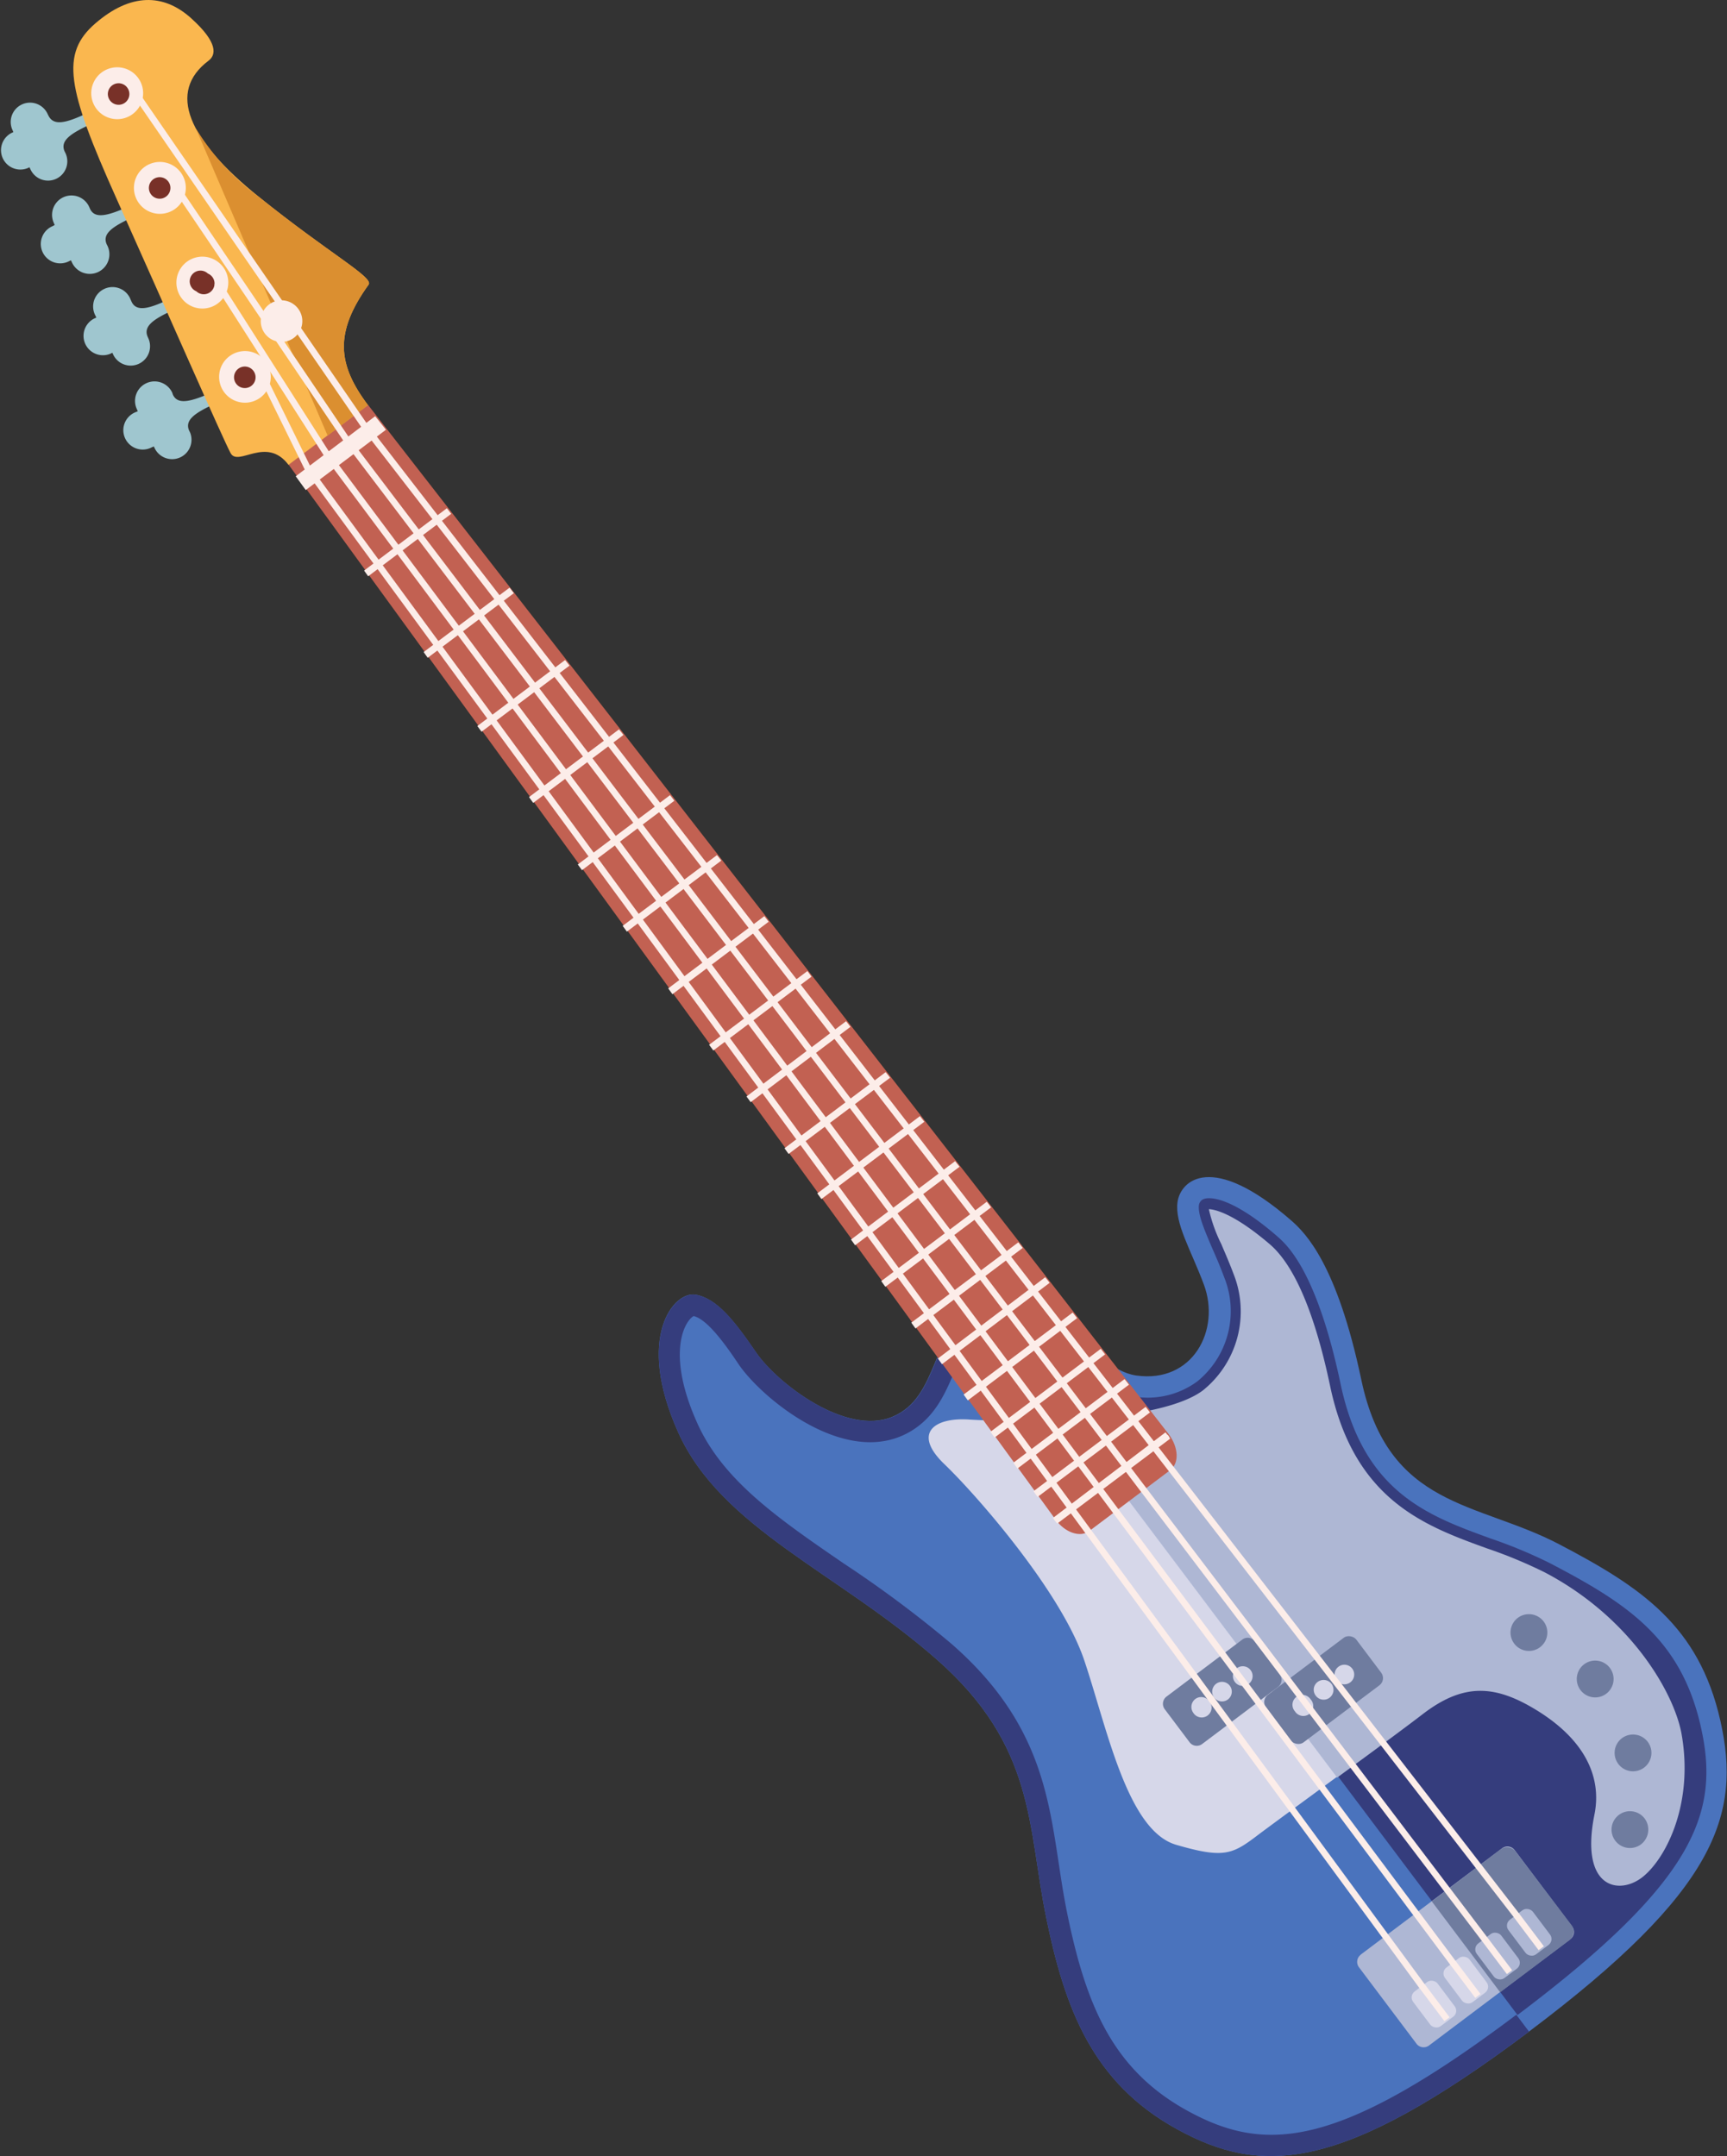 <?xml version="1.0" encoding="UTF-8"?> <svg xmlns="http://www.w3.org/2000/svg" id="layer_2" width="160.42" height="200.28" viewBox="0 0 160.42 200.28"><rect x="0" y="0" width="160.42" height="200.28" fill="#333333" stroke="none"/> <defs> <style>.cls-1{fill:#4a73bd;}.cls-2{fill:#353d7d;}.cls-3{fill:#aeb7d4;}.cls-4{fill:#d6d7e9;}.cls-5{fill:#c26152;}.cls-6{fill:#6f7c9f;}.cls-7{fill:#fcede9;}.cls-8{fill:#9fc6cf;}.cls-9{fill:#fab74f;}.cls-10{fill:#db8f30;}.cls-11{fill:#783128;}</style> </defs> <g id="Bass_Guitar" data-name="Bass Guitar"> <path class="cls-1" d="M144.84,143.45c-7.63-4-15.86-3.31-18.39-15.29-2.25-10.69-5.17-13.63-6.53-14.81-7.37-6.41-10.27-3.69-10.54-1.69s1.24,4.42,2.45,7.67c1.56,4.18-1,9.18-6.28,8.44-4.65-.66-10.3-10.51-14.74-7.17s-3.58,9.19-7.91,11-10.72-3.12-12.69-6-3.61-5-5.61-5.34S59,124.16,63,133.05s14.8,13,24,21.08,8.44,15.48,10.17,23.93,4.27,15.38,12.17,19.72,15.3,4,32.69-9.07,19.76-20.1,17.77-28.89S152.48,147.45,144.84,143.45Z"></path> <path class="cls-2" d="M110.31,196.07c-7-3.84-9.45-9.89-11.19-18.4-.32-1.58-.56-3.16-.79-4.69-1-6.57-2-13.38-10-20.33a107,107,0,0,0-9.94-7.41c-6-4.12-11.19-7.67-13.6-13-2.84-6.29-1.31-9.29-.47-9.92a.4.4,0,0,1,.12-.07c1.29.31,3,2.72,4.18,4.49,2.05,3,9.28,9.09,15.06,6.67a7.18,7.18,0,0,0,1.57-.9c1.86-1.39,2.69-3.4,3.51-5.34s1.55-3.73,3.25-5l-1.18-1.56c-4.43,3.33-3.58,9.19-7.91,11s-10.72-3.12-12.69-6-3.61-5-5.61-5.34S59,124.16,63,133.05s14.8,13,24,21.08,8.44,15.48,10.17,23.93,4.27,15.38,12.17,19.72,15.3,4,32.69-9.07l-1.18-1.56C124.17,199.71,117.48,200,110.31,196.07Z"></path> <path class="cls-2" d="M143.93,145.18a45.2,45.2,0,0,0-5.49-2.28c-5.8-2.11-11.79-4.28-13.91-14.33-2.22-10.54-5-12.95-5.9-13.74-4.22-3.67-6.45-3.79-7-3.35a.74.74,0,0,0-.26.44c-.12.89.51,2.32,1.22,4,.36.81.76,1.74,1.13,2.74a8.41,8.41,0,0,1-2.52,9.67,7.78,7.78,0,0,1-5.88,1.39c-2.46-.35-4.79-2.37-7-4.32-2.86-2.49-5-4.18-6.25-3.23l48.89,65c16.7-12.57,18.84-18.92,17-26.9C156.08,152.1,151,148.87,143.93,145.18Z"></path> <path class="cls-3" d="M143.48,146.05a43.64,43.64,0,0,0-5.38-2.23c-5.76-2.09-12.29-4.47-14.53-15-1.42-6.78-3.3-11.22-5.58-13.21-3.5-3-5.25-3.28-5.7-3.29a14.24,14.24,0,0,0,1.16,3.25c.35.83.76,1.76,1.14,2.78a9.41,9.41,0,0,1-2.85,10.8c-2.35,1.77-7.68,2.5-12.55,2.77l25,33.21c3.1-2.27,6.34-4.65,8.09-6,3.47-2.61,6.23-2.65,9.74-.69,5.09,2.85,6.81,6.5,6.09,10.1-1.39,6.91,2.32,7.55,4.5,5.79s4.73-6.83,3.59-13.26C155.51,157.25,151.5,150.25,143.48,146.05Z"></path> <path class="cls-4" d="M90.17,131.87c-3.34-.27-5.48,1.22-2.45,4.13s10.86,11.87,13,18.24,4,15.8,8.53,17.12,5.25.88,7.72-1c1.5-1.12,6-4.42,7.2-5.3l-25-33.21A78.89,78.89,0,0,1,90.17,131.87Z"></path> <path class="cls-5" d="M108.7,136.56l-7.51,5.65c-.85.64-2.26.16-3.14-1.06l-71.25-98,7.38-5.55,74.38,95.62C109.48,134.44,109.55,135.92,108.7,136.56Z"></path> <path class="cls-6" d="M109.12,154.39h8.82a.83.83,0,0,1,.83.83v3.85a.83.83,0,0,1-.83.83h-8.82a.83.83,0,0,1-.83-.83v-3.84a.84.84,0,0,1,.84-.84Z" transform="translate(-71.66 99.81) rotate(-36.95)"></path> <path class="cls-4" d="M116.17,155.14a.91.91,0,0,1-1.46,1.1.91.91,0,1,1,1.46-1.1Z"></path> <path class="cls-4" d="M114.24,156.59a.91.91,0,1,1-1.28-.18A.91.91,0,0,1,114.24,156.59Z"></path> <path class="cls-4" d="M112.31,158a.92.92,0,1,1-1.46,1.11.93.93,0,0,1,.18-1.29A.92.92,0,0,1,112.31,158Z"></path> <rect class="cls-6" x="117.7" y="154.21" width="10.49" height="5.52" rx="0.83" transform="translate(-69.66 105.45) rotate(-36.95)"></rect> <path class="cls-4" d="M125.61,155a.91.91,0,1,1-1.28-.18A.91.91,0,0,1,125.61,155Z"></path> <path class="cls-4" d="M123.68,156.41a.92.92,0,0,1-.18,1.29.91.91,0,0,1-1.28-.19.9.9,0,0,1,.18-1.28A.92.92,0,0,1,123.68,156.41Z"></path> <path class="cls-4" d="M121.75,157.86a.92.92,0,1,1-1.46,1.11.92.92,0,1,1,1.46-1.11Z"></path> <path class="cls-6" d="M152.77,168.92a1.73,1.73,0,0,1-.34,2.4,1.71,1.71,0,1,1,.34-2.4Z"></path> <path class="cls-6" d="M153.06,161.8a1.71,1.71,0,1,1-2.4-.34A1.72,1.72,0,0,1,153.06,161.8Z"></path> <path class="cls-6" d="M149.54,154.93a1.71,1.71,0,1,1-2.4-.33A1.71,1.71,0,0,1,149.54,154.93Z"></path> <path class="cls-6" d="M143.39,150.62a1.71,1.71,0,1,1-2.4-.34A1.72,1.72,0,0,1,143.39,150.62Z"></path> <path class="cls-7" d="M97.09,118.64l.41.52-10,7.56-.38-.53Zm-7.58,10.9.39.54,10.15-7.64-.41-.52Zm-4.86-6.68.39.54L95,115.92l-.41-.52ZM81.86,119l.38.53,9.82-7.38-.4-.52Zm-2.81-3.86.38.53,9.7-7.29-.41-.52Zm15.08,20.73.38.54,10.36-7.79-.41-.52ZM96,138.52l.38.53,10.44-7.85-.4-.52Zm12.45-5.23-.19-.24L97.81,141l.17.25.23.27,10.48-7.88C108.62,133.49,108.57,133.39,108.49,133.29ZM92,133l.39.53,10.26-7.72-.4-.52ZM75.92,110.85l.38.53,9.56-7.18-.41-.52Zm-6.58-9,.39.53,9.27-7-.41-.52Zm-25-34.41.39.53,8.17-6.14-.41-.52Zm4.8,6.6.39.54,8.38-6.31-.41-.52ZM33.82,53l.38.53,7.71-5.8-.4-.52Zm19.85,27.3.39.53,8.58-6.45-.4-.52ZM39.35,60.57l.38.53,8-6-.4-.51ZM57.84,86l.39.54L67,79.94l-.4-.51ZM27.47,44.24l.93,1.28,7.45-5.6-1-1.26Zm38.4,52.81.39.53,9.12-6.86L75,90.2Zm7,9.61.38.53,9.43-7.08-.41-.52ZM62.07,91.81l.39.54,8.94-6.73L71,85.1Z"></path> <path class="cls-8" d="M16.06,36.66,16,36.48A1.8,1.8,0,1,0,12.71,38l.09.2-.19.08a1.8,1.8,0,1,0,1.49,3.27l.19-.08.09.19a1.8,1.8,0,0,0,3.27-1.5L17.57,40c-.44-1,.56-1.66,2.44-2.52L19.79,37l-.23-.49C17.69,37.32,16.5,37.62,16.06,36.66Z"></path> <path class="cls-8" d="M12.21,28l-.08-.18a1.8,1.8,0,1,0-3.27,1.49l.09.19-.2.09a1.8,1.8,0,0,0,1.5,3.27l.19-.09.09.2a1.8,1.8,0,0,0,3.27-1.5l-.08-.18c-.44-1,.56-1.66,2.44-2.52l-.23-.49-.22-.48C13.84,28.69,12.65,29,12.21,28Z"></path> <path class="cls-8" d="M8.36,19.39l-.08-.18A1.8,1.8,0,0,0,5,20.71l.08.19L4.9,21a1.8,1.8,0,1,0,1.5,3.27l.19-.09.09.19A1.8,1.8,0,1,0,10,22.87l-.09-.18c-.44-1,.57-1.66,2.44-2.52l-.22-.49-.22-.48C10,20.05,8.8,20.36,8.36,19.39Z"></path> <path class="cls-8" d="M4.51,10.76l-.09-.18a1.79,1.79,0,1,0-3.26,1.5l.08.19-.19.09a1.8,1.8,0,0,0,1.49,3.27l.2-.09.09.19a1.79,1.79,0,1,0,3.26-1.49L6,14.06c-.44-1,.57-1.67,2.45-2.53l-.23-.48L8,10.56C6.14,11.42,5,11.72,4.51,10.76Z"></path> <path class="cls-9" d="M17.74,1.68c-2.57-2.31-5.63-2.32-8.88.49s-2.65,6,1.93,16.21,9.92,22.4,10.63,23.71,3.32-1.64,5.38,1.09l7.38-5.55c-2.82-3.75-3.16-6.72.06-11.19.49-.68-3.59-2.84-10.19-8.15S15.51,8.54,19.38,5.63C20.05,5.12,20.32,4,17.74,1.68Z"></path> <path class="cls-10" d="M24.05,18.29a22.3,22.3,0,0,1-5.86-6.37L30.43,40.46l3.75-2.83c-2.82-3.75-3.16-6.72.06-11.19C34.73,25.76,30.65,23.6,24.05,18.29Z"></path> <path class="cls-7" d="M24.07,33a2.4,2.4,0,1,1-3.33.7A2.41,2.41,0,0,1,24.07,33Z"></path> <path class="cls-11" d="M23.27,34.2a1,1,0,1,1-1.36.29A1,1,0,0,1,23.27,34.2Z"></path> <path class="cls-7" d="M20.11,24.23a2.41,2.41,0,1,1-3.33.7A2.41,2.41,0,0,1,20.11,24.23Z"></path> <path class="cls-7" d="M27.2,28.21a1.93,1.93,0,1,1-2.66.56A1.92,1.92,0,0,1,27.2,28.21Z"></path> <path class="cls-11" d="M19.31,25.41a1,1,0,1,1-1.07,1.65,1,1,0,1,1,1.07-1.65Z"></path> <path class="cls-7" d="M16.16,15.43a2.41,2.41,0,1,1-3.33.71A2.41,2.41,0,0,1,16.16,15.43Z"></path> <path class="cls-11" d="M15.36,16.61A1,1,0,1,1,14,16.9,1,1,0,0,1,15.36,16.61Z"></path> <path class="cls-7" d="M12.2,6.64a2.41,2.41,0,1,1-3.33.7A2.41,2.41,0,0,1,12.2,6.64Z"></path> <path class="cls-11" d="M11.4,7.81a1,1,0,1,1-1.07,1.65A1,1,0,0,1,11.4,7.81Z"></path> <path class="cls-3" d="M127.92,175.56h16.43a.84.84,0,0,1,.84.84v8.89a.83.83,0,0,1-.83.83H127.92a.83.83,0,0,1-.83-.83v-8.89a.83.83,0,0,1,.83-.83Z" transform="translate(-81.37 118.16) rotate(-36.95)"></path> <path class="cls-6" d="M139.38,171.79,133,176.62l6.35,8.44,6.42-4.83a1,1,0,0,0,.2-1.42L140.8,172A1,1,0,0,0,139.38,171.79Z"></path> <rect class="cls-4" x="131.78" y="184.14" width="2.84" height="4.03" rx="0.69" transform="translate(-85.14 117.42) rotate(-36.94)"></rect> <rect class="cls-4" x="134.73" y="181.92" width="2.85" height="4.03" rx="0.69" transform="translate(-83.22 118.78) rotate(-36.95)"></rect> <rect class="cls-3" x="137.68" y="179.7" width="2.84" height="4.03" rx="0.69" transform="translate(-81.3 120.13) rotate(-36.96)"></rect> <rect class="cls-3" x="140.63" y="177.48" width="2.84" height="4.03" rx="0.69" transform="translate(-79.4 121.55) rotate(-36.98)"></rect> <polygon class="cls-7" points="134.65 187.38 134.17 187.74 131.79 184.59 28.36 43.72 24.07 34.99 24.61 34.73 28.87 43.41 132.28 184.23 134.65 187.38"></polygon> <polygon class="cls-7" points="137.52 185.22 137.04 185.58 134.66 182.43 30.14 42.4 19.92 26.42 20.43 26.09 30.63 42.06 135.15 182.07 137.52 185.22"></polygon> <polygon class="cls-7" points="143.41 180.79 142.92 181.15 140.55 178 33.63 39.77 11.75 7.99 12.25 7.64 34.12 39.41 141.03 177.64 143.41 180.79"></polygon> <polygon class="cls-7" points="140.46 183.01 139.97 183.37 137.6 180.22 31.96 41.03 16.15 17.65 16.65 17.31 32.45 40.68 138.08 179.86 140.46 183.01"></polygon> </g> </svg> 